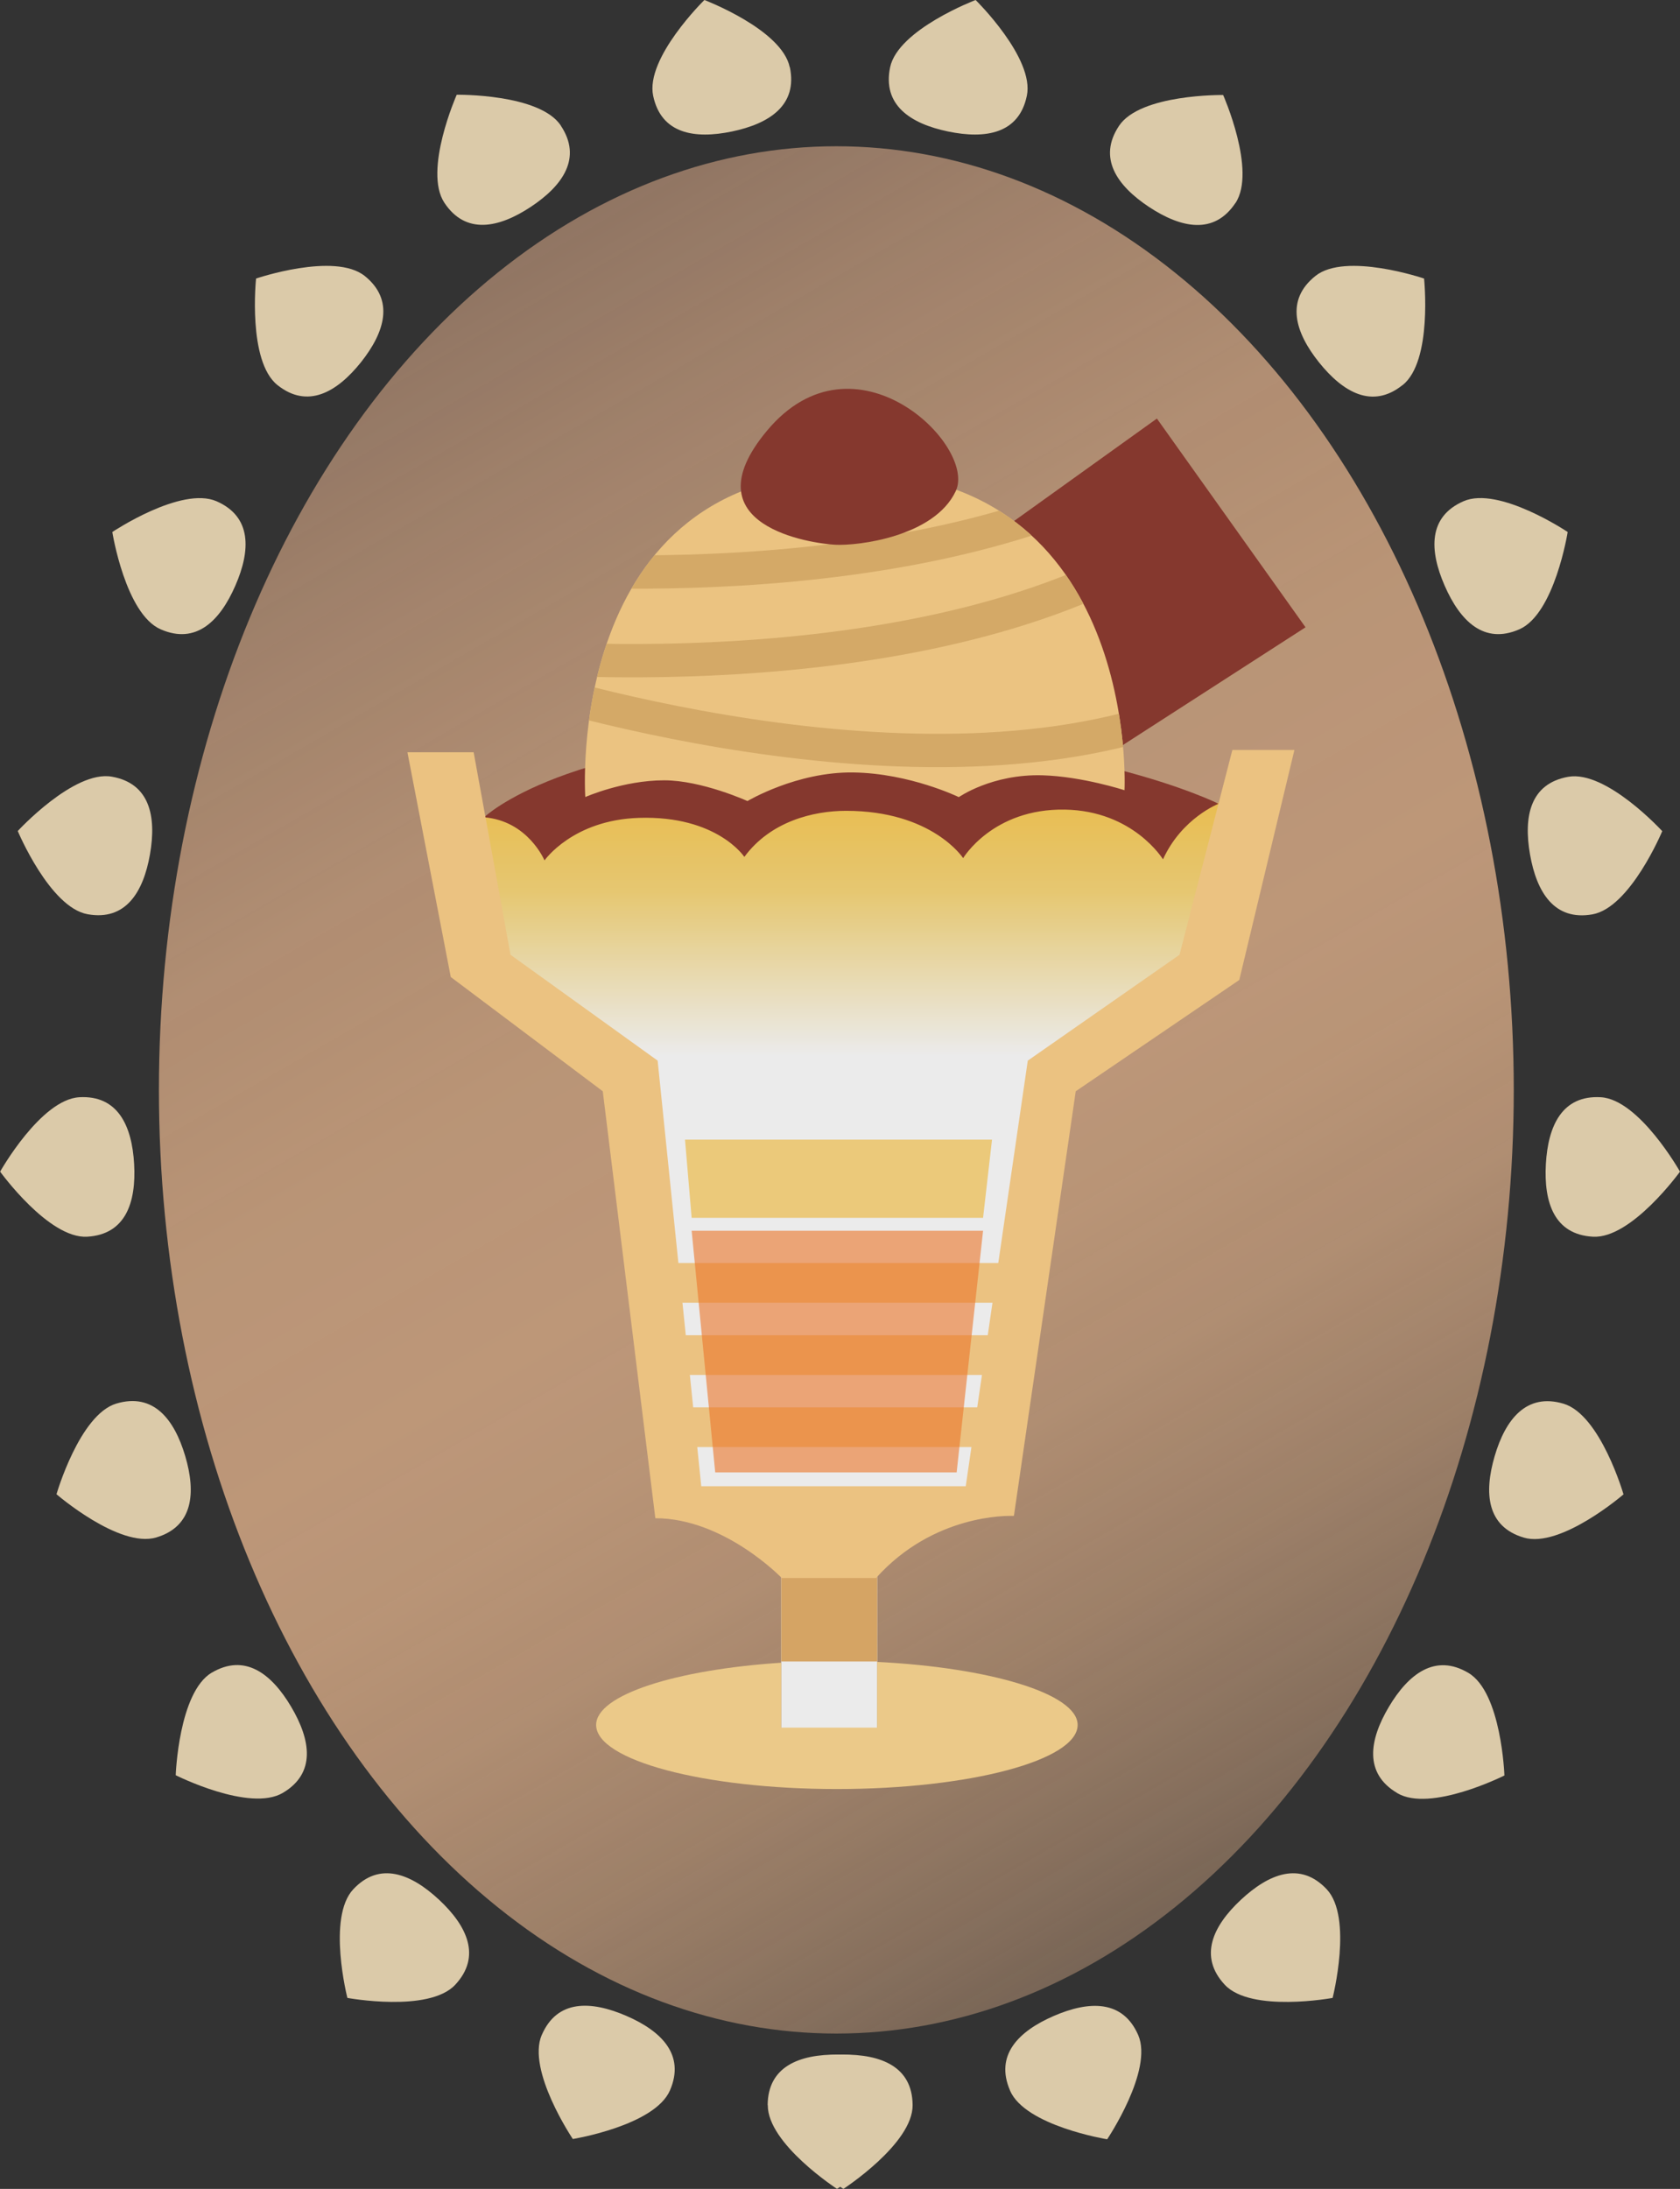 <?xml version="1.0" encoding="UTF-8"?>
<svg id="_レイヤー_1" data-name="レイヤー_1" xmlns="http://www.w3.org/2000/svg" version="1.1" xmlns:xlink="http://www.w3.org/1999/xlink" viewBox="0 0 124 161.49">
  <rect x="0" y="0" width="124" height="161.49" fill="#333333" stroke="none"/>
  <!-- Generator: Adobe Illustrator 29.7.1, SVG Export Plug-In . SVG Version: 2.1.1 Build 8)  -->
  <defs>
    <style>
      .st0 {
        opacity: .9;
      }

      .st1 {
        fill: url(#_名称未設定グラデーション_83);
      }

      .st2 {
        fill: #ffd18a;
      }

      .st3 {
        fill: #ff802e;
        opacity: .62;
      }

      .st4 {
        fill: #fff;
      }

      .st5 {
        fill: #8e382d;
      }

      .st6, .st7 {
        fill: none;
      }

      .st8 {
        fill: #ffd982;
      }

      .st9 {
        fill: #ffd38a;
      }

      .st7 {
        stroke: #e5b66d;
        stroke-miterlimit: 10;
        stroke-width: 2.46px;
      }

      .st10 {
        fill: url(#_名称未設定グラデーション_22);
      }

      .st11 {
        fill: #ffd992;
      }

      .st12 {
        fill: #eddab6;
      }

      .st13 {
        fill: #e7b069;
      }

      .st14 {
        clip-path: url(#clippath);
      }
    </style>
    <linearGradient id="_名称未設定グラデーション_83" data-name="名称未設定グラデーション 83" x1="29.09" y1="23.87" x2="94.37" y2="136.95" gradientUnits="userSpaceOnUse">
      <stop offset="0" stop-color="#c79c7f" stop-opacity=".7"/>
      <stop offset=".13" stop-color="#c89e7f" stop-opacity=".82"/>
      <stop offset=".27" stop-color="#caa07f" stop-opacity=".92"/>
      <stop offset=".41" stop-color="#cba17f" stop-opacity=".98"/>
      <stop offset=".54" stop-color="#cca280"/>
      <stop offset=".62" stop-color="#cca280" stop-opacity=".97"/>
      <stop offset=".72" stop-color="#cca280" stop-opacity=".9"/>
      <stop offset=".83" stop-color="#cca280" stop-opacity=".77"/>
      <stop offset=".95" stop-color="#cca280" stop-opacity=".59"/>
      <stop offset="1" stop-color="#cca280" stop-opacity=".5"/>
    </linearGradient>
    <linearGradient id="_名称未設定グラデーション_22" data-name="名称未設定グラデーション 22" x1="63.11" y1="113.01" x2="63.14" y2="55.45" gradientUnits="userSpaceOnUse">
      <stop offset=".61" stop-color="#fff"/>
      <stop offset=".82" stop-color="#f9d778"/>
      <stop offset="1" stop-color="#ffc540"/>
    </linearGradient>
    <clipPath id="clippath">
      <path class="st6" d="M43.2,58.81s-1.66-24.1,19.65-23.98c21.32.12,20.15,23.47,20.15,23.47,0,0-3.62-.73-6.52-.7s-6.22,1.21-6.22,1.21c0,0-3.11-1.76-7.29-1.82s-7.81,2.11-7.81,2.11c0,0-3.37-1.53-6.15-1.53-3.03,0-5.81,1.23-5.81,1.23Z"/>
    </clipPath>
  </defs>
  <g class="st0">
    <ellipse class="st1" cx="61.73" cy="80.41" rx="50" ry="69.62"/>
    <g>
      <path class="st12" d="M56.66,155.31c.02-2.85,2.33-3.75,5.18-3.73s5.15.95,5.13,3.8c-.02,2.85-5.19,6.11-5.19,6.11,0,0-5.13-3.33-5.11-6.18Z"/>
      <path class="st12" d="M39.99,150.13c1.13-2.61,3.61-2.54,6.23-1.41s4.36,2.89,3.23,5.5c-1.13,2.61-7.17,3.59-7.17,3.59,0,0-3.42-5.07-2.29-7.69Z"/>
      <path class="st12" d="M26.07,139.39c1.94-2.08,4.26-1.17,6.34.77,2.08,1.94,3.13,4.19,1.19,6.27-1.94,2.08-7.96.97-7.96.97,0,0-1.51-5.93.43-8.01Z"/>
      <path class="st12" d="M15.62,123.41c2.45-1.45,4.42.06,5.87,2.51,1.45,2.45,1.84,4.9-.61,6.35s-7.91-1.3-7.91-1.3c0,0,.21-6.11,2.66-7.57Z"/>
      <path class="st12" d="M8.59,103.55c2.73-.81,4.27,1.14,5.08,3.87.81,2.73.58,5.2-2.14,6.01-2.73.81-7.36-3.19-7.36-3.19,0,0,1.7-5.88,4.42-6.69Z"/>
      <path class="st12" d="M5.85,80.95c2.84-.16,3.89,2.09,4.05,4.93.16,2.84-.63,5.2-3.47,5.36-2.84.16-6.42-4.8-6.42-4.8,0,0,3-5.33,5.85-5.49Z"/>
      <path class="st12" d="M8.25,57.3c2.8.49,3.31,2.92,2.82,5.73-.49,2.8-1.8,4.92-4.6,4.42s-5.16-6.14-5.16-6.14c0,0,4.14-4.5,6.94-4.01Z"/>
      <path class="st12" d="M15.98,36.98c2.61,1.14,2.53,3.62,1.39,6.23-1.14,2.61-2.9,4.36-5.51,3.22s-3.57-7.18-3.57-7.18c0,0,5.08-3.4,7.69-2.27Z"/>
      <path class="st12" d="M26.91,20.35c2.22,1.78,1.5,4.15-.27,6.38-1.78,2.22-3.94,3.45-6.16,1.68s-1.58-7.86-1.58-7.86c0,0,5.79-1.97,8.02-.19Z"/>
      <path class="st12" d="M41.4,9.28c1.57,2.37.15,4.41-2.22,5.98-2.37,1.57-4.81,2.07-6.38-.3-1.57-2.37.91-7.97.91-7.97,0,0,6.12-.09,7.69,2.28Z"/>
      <path class="st12" d="M58.3,4.96c.58,2.79-1.49,4.16-4.27,4.74-2.79.58-5.23.16-5.82-2.63s3.78-7.07,3.78-7.07c0,0,5.72,2.17,6.3,4.96Z"/>
      <path class="st12" d="M75.79,7.07c-.58,2.79-3.03,3.21-5.82,2.63-2.79-.58-4.85-1.96-4.27-4.74C66.29,2.17,72.01,0,72.01,0c0,0,4.37,4.29,3.78,7.07Z"/>
      <path class="st12" d="M91.19,14.97c-1.57,2.37-4,1.87-6.38.3-2.37-1.57-3.79-3.61-2.22-5.98,1.57-2.37,7.69-2.28,7.69-2.28,0,0,2.48,5.59.91,7.97Z"/>
      <path class="st12" d="M103.52,28.41c-2.22,1.78-4.38.55-6.16-1.67-1.78-2.22-2.5-4.6-.27-6.38,2.22-1.78,8.02.19,8.02.19,0,0,.64,6.08-1.58,7.86Z"/>
      <path class="st12" d="M112.14,46.43c-2.61,1.14-4.37-.61-5.51-3.22-1.14-2.61-1.22-5.09,1.39-6.23,2.61-1.14,7.69,2.27,7.69,2.27,0,0-.96,6.04-3.57,7.18Z"/>
      <path class="st12" d="M117.53,67.46c-2.8.49-4.11-1.62-4.6-4.42-.49-2.8.01-5.23,2.82-5.73s6.94,4.01,6.94,4.01c0,0-2.36,5.65-5.16,6.14Z"/>
      <path class="st12" d="M117.57,91.24c-2.84-.16-3.63-2.51-3.47-5.36.16-2.84,1.21-5.09,4.05-4.93,2.84.16,5.85,5.49,5.85,5.49,0,0-3.58,4.96-6.42,4.8Z"/>
      <path class="st12" d="M112.47,113.44c-2.73-.81-2.95-3.28-2.15-6.01s2.35-4.68,5.08-3.87c2.73.81,4.43,6.69,4.43,6.69,0,0-4.63,4-7.36,3.19Z"/>
      <path class="st12" d="M103.12,132.28c-2.45-1.45-2.06-3.91-.61-6.35s3.42-3.96,5.87-2.51c2.45,1.45,2.66,7.57,2.66,7.57,0,0-5.47,2.75-7.91,1.3Z"/>
      <path class="st12" d="M90.4,146.43c-1.94-2.08-.89-4.33,1.19-6.27s4.39-2.85,6.34-.77c1.94,2.08.43,8.01.43,8.01,0,0-6.02,1.11-7.96-.97Z"/>
      <path class="st12" d="M74.55,154.23c-1.13-2.61.62-4.37,3.23-5.5,2.61-1.13,5.09-1.2,6.23,1.41,1.13,2.61-2.29,7.69-2.29,7.69,0,0-6.04-.98-7.17-3.59Z"/>
      <path class="st12" d="M57.05,155.38c-.02-2.85,2.28-3.78,5.13-3.8s5.16.88,5.18,3.73c.02,2.85-5.11,6.18-5.11,6.18,0,0-5.18-3.26-5.19-6.11Z"/>
    </g>
    <polygon class="st5" points="70.87 41.29 85.39 30.88 96.36 46.28 79.85 56.92 70.87 41.29"/>
    <g>
      <rect class="st4" x="57.66" y="115.08" width="7.09" height="12.73"/>
      <rect class="st13" x="57.66" y="110.87" width="7.09" height="11.71"/>
      <polygon class="st10" points="34.46 60.42 39.04 59.91 61.44 56.69 91.82 59.41 89.96 70.44 78.07 78.92 72.81 109.98 51.6 110.66 47.01 77.57 37.68 72.81 34.46 60.42"/>
      <path class="st5" d="M35.73,60.3s6.02-5.81,24.97-5.98c18.94-.17,29.24,4.98,29.24,4.98,0,0-2.71,1.05-4.1,4.1,0,0-2.18-3.58-7.24-3.67-5.32-.09-7.51,3.58-7.51,3.58,0,0-2.27-3.49-8.64-3.49-2.44,0-5.59.79-7.51,3.4,0,0-2.01-3.06-7.77-2.88-4.9.15-6.98,3.14-6.98,3.14,0,0-1.22-2.92-4.45-3.18Z"/>
      <g>
        <path class="st9" d="M43.2,58.81s-1.66-24.1,19.65-23.98c21.32.12,20.15,23.47,20.15,23.47,0,0-3.15-1.02-6.05-1.1-3.73-.11-6.18,1.61-6.18,1.61,0,0-3.61-1.76-7.79-1.82s-7.81,2.11-7.81,2.11c0,0-3.37-1.53-6.15-1.53-3.03,0-5.81,1.23-5.81,1.23Z"/>
        <g class="st14">
          <path class="st7" d="M36.75,41.77s31.25,3.27,49.59-8.17"/>
          <path class="st7" d="M36.39,48.31s31.25,3.27,49.59-8.17"/>
          <path class="st7" d="M35.97,49.74s29.72,10.19,50.17,3.15"/>
        </g>
        <path class="st5" d="M61.64,40.19c-1.68-.09-10.9-1.36-5.04-8.4,6.47-7.77,15.53,1.09,13.94,4.45-1.59,3.36-7.22,4.04-8.9,3.95Z"/>
      </g>
      <path class="st2" d="M30.07,55.5h4.89l2.72,14.94,10.86,7.81,3.22,31.4h19.52l4.58-31.4,11.2-7.81,3.9-15.11h4.58s-4.07,16.97-4.07,16.97l-12.07,8.21-4.56,31.3s-.02.03-.03.03c-.45-.02-5.92-.13-10.15,4.58,0,0,0,0,0,0h-6.96s-4.24-4.41-9.33-4.41c0,0,0,0,0,0l-3.88-31.5-11.22-8.43-3.2-16.59Z"/>
      <rect class="st2" x="49.48" y="93.18" width="24.69" height="2.93"/>
      <rect class="st2" x="49.48" y="98.51" width="24.69" height="2.93"/>
      <rect class="st2" x="49.48" y="103.83" width="24.69" height="2.93"/>
      <polygon class="st3" points="70.61 108.63 52.79 108.63 51.05 90.8 72.56 90.8 70.61 108.63"/>
      <polygon class="st8" points="72.56 89.85 51.05 89.85 50.56 84.08 73.22 84.08 72.56 89.85"/>
      <path class="st11" d="M64.74,122.62v4.84h-7.08v-4.79c-7.77.51-13.66,2.37-13.66,4.59,0,2.61,7.96,4.73,17.77,4.73s17.77-2.12,17.77-4.73c0-2.32-6.54-4.24-14.81-4.65Z"/>
    </g>
  </g>
</svg>